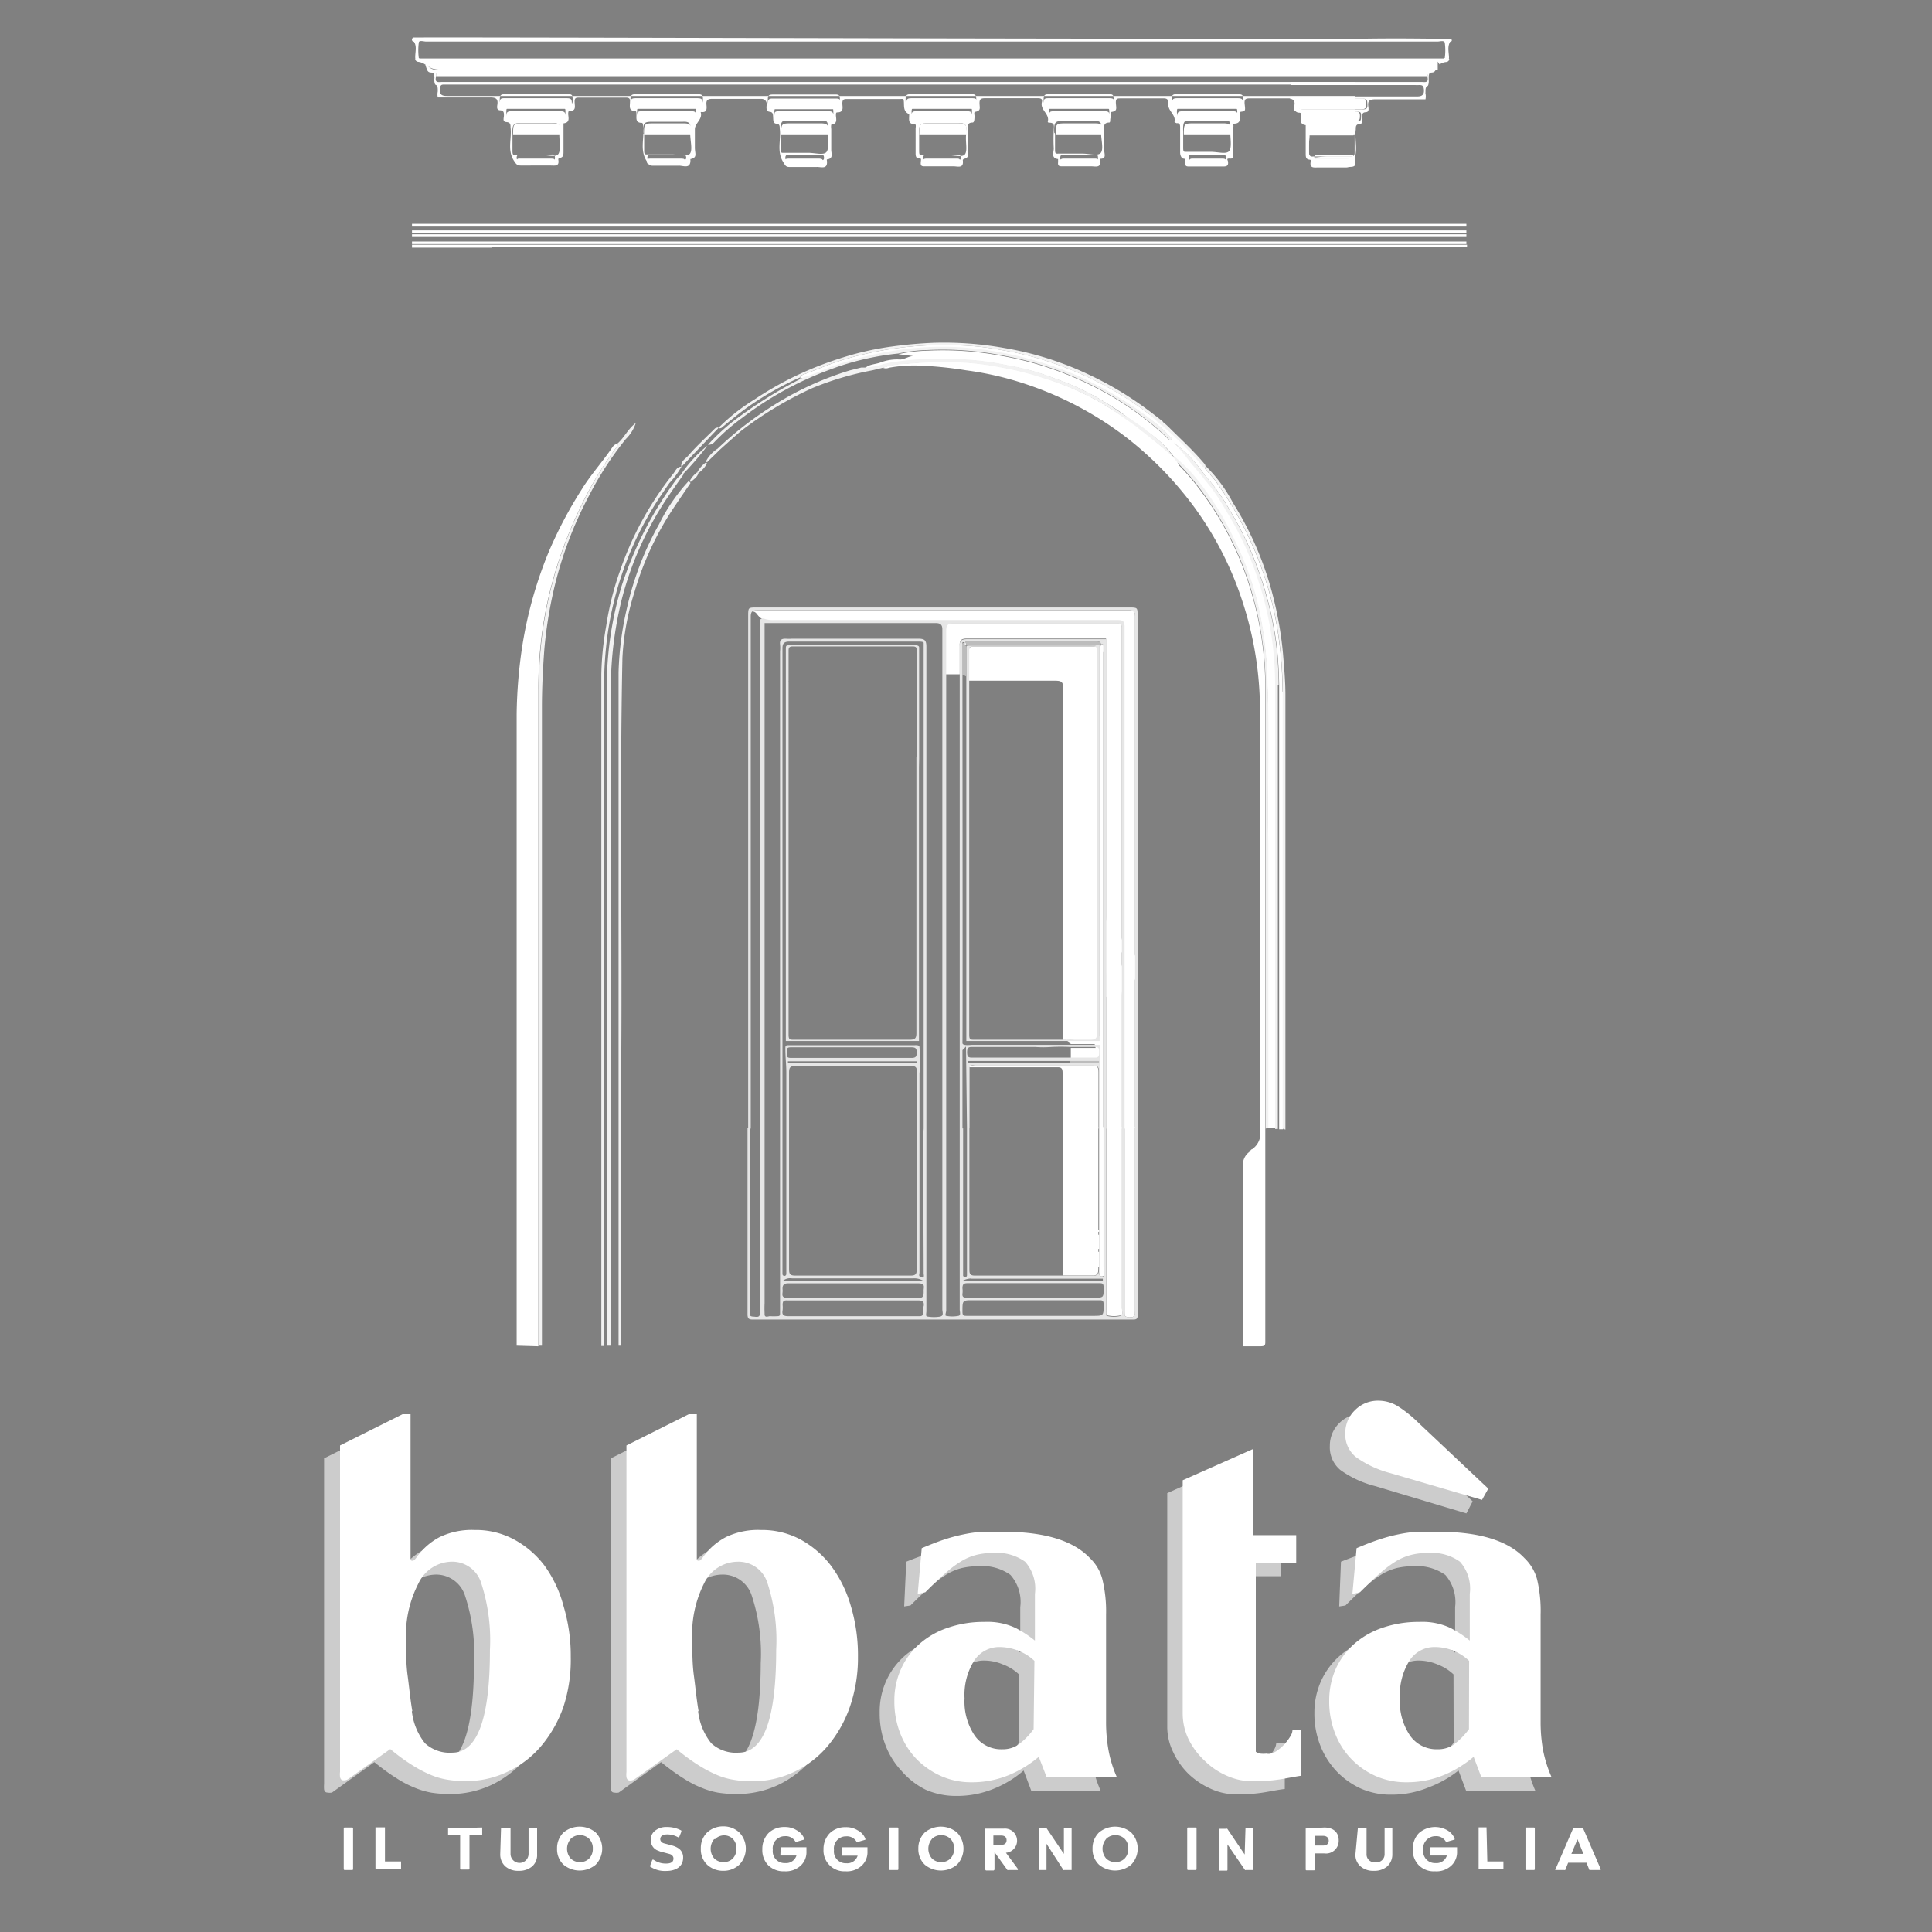 <?xml version="1.0" encoding="UTF-8"?>
<svg xmlns="http://www.w3.org/2000/svg" xmlns:xlink="http://www.w3.org/1999/xlink" id="b9e20263-5999-409f-a1f3-a60d7cd099ae" data-name="Livello 1" width="120" height="120" viewBox="0 0 120 120">
  <rect x="0" y="0" width="120" height="120" fill="#808080" stroke="none"/>
  <defs>
    <clipPath id="e7cc39e5-6919-4aa0-b723-3f463292bdf5">
      <rect x="17.55" y="1.02" width="84.38" height="118.85" style="fill: none"></rect>
    </clipPath>
  </defs>
  <g style="clip-path: url(#e7cc39e5-6919-4aa0-b723-3f463292bdf5)">
    <path d="M48.29,77.36l0,0h0a.05.05,0,0,0,0,0" style="fill: #1b1b1b"></path>
    <path d="M68.22,70c0,2.89,0,5.91,0,8.8,0,.34-.08.44-.42.42-.6,0-1.19,0-1.79,0,0-3,0-6.18,0-9.2Z" style="fill: #fff"></path>
    <path d="M69.69,70c0,3.7,0,7.54,0,11.24,0,.16.11.41-.1.46a1.8,1.8,0,0,1-.8,0c-.13,0-.06-.25-.06-.37,0-3.61,0-7.22,0-10.83,0-.12,0-.38,0-.5Z" style="fill: #fff"></path>
    <path d="M70.5,70c0,3.76,0,7.66,0,11.43,0,.24,0,.4-.33.39s-.32-.1-.32-.35c0-2.27,0-4.54,0-6.8V70Z" style="fill: #fff"></path>
    <path d="M68.55,70v8.63a1.82,1.82,0,0,1,0,.33c0,.11.1.32-.11.32s-.12-.21-.12-.32V70Z" style="fill: #fff"></path>
    <path d="M66.43,78.69v-.94c.61,0,1.21,0,1.82,0,.22,0,.3,0,.3.29,0,.68,0,.68-.67.68H66.43" style="fill: #fff"></path>
    <path d="M66.43,77.56v-.87h1.82c.22,0,.3,0,.3.28,0,.61,0,.61-.58.61H66.43" style="fill: #fff"></path>
    <path d="M66.43,76.51v-.14q1,0,2.07,0v.14Z" style="fill: #fff"></path>
    <path d="M79.66,42.94a25.08,25.08,0,0,0-.46-4.64,21.8,21.8,0,0,0-3.71-8.43c-.15-.21-.33-.39-.49-.58s-.2-.18-.11-.33h0c-.18.07-.24-.11-.32-.2a21.36,21.36,0,0,0-2.31-2.35c-.09-.08-.28-.1-.21-.29h0a7.24,7.24,0,0,1-.66-.39,21,21,0,0,0-5.48-3,19.83,19.83,0,0,0-3.77-1,16.27,16.27,0,0,0-2.71-.28c-.57,0-1.14,0-1.71,0a21.39,21.39,0,0,0-4.9.77c-1,.26-1.87.65-2.8,1-.11.05-.26.06-.31.22s.11,0,.17.05a15,15,0,0,0,1.62-.62,21.44,21.44,0,0,1,3.76-1,18.82,18.82,0,0,1,4.37-.26,22.37,22.37,0,0,1,7.2,1.72,23.1,23.1,0,0,1,5.26,3.23c.23.19.42.42.63.63a1,1,0,0,1,.09.13c-.17.1-.23,0-.31-.11a18.94,18.94,0,0,0-4.74-3.28,20.38,20.38,0,0,0-5.64-1.84,19.16,19.16,0,0,0-4.47-.31,9.54,9.54,0,0,0-1.85.22l.93.12c-.3,0-.55.21-.83.21a2.87,2.87,0,0,0-1.17.17c-.35.14-.75.11-1,.37a4.32,4.32,0,0,0,1.24-.23,14.5,14.5,0,0,1,2.45-.29c.75-.06,1.52,0,2.28,0a17.44,17.44,0,0,1,2.88.36,14.52,14.52,0,0,1,2.94.81,16,16,0,0,1,3.46,1.68,10.87,10.87,0,0,1,1.73,1.3.91.91,0,0,1,.46.26A6.71,6.71,0,0,1,73,28.49c-.6-.62-1.32-1.09-1.92-1.71-.21,0-.3-.19-.41-.32-.77-.49-1.52-1-2.31-1.46a17.61,17.61,0,0,0-3.56-1.55,18.89,18.89,0,0,0-2.69-.67,16.48,16.48,0,0,0-2.53-.3,24.28,24.28,0,0,0-3.19.09,4.92,4.92,0,0,0-1.56.27.49.49,0,0,0,.39,0,9,9,0,0,1,1.64-.14A23.38,23.38,0,0,1,60,23a19.83,19.83,0,0,1,3.66.84A21.3,21.3,0,0,1,70,27.2a22,22,0,0,1,4,4.06,20.72,20.72,0,0,1,3.14,6,21.79,21.79,0,0,1,1.12,6.88c0,8.66,0,17.31,0,26a1.19,1.19,0,0,1-.49,1.24c-.07,0-.13.14-.2.19a1,1,0,0,0-.37.87c0,3.79,0,7.39,0,11.18h.93c.38,0,.46,0,.46-.26,0-4.39,0-8.84,0-13.23h0c0-9.11,0-18.22,0-27.33a21,21,0,0,0-.89-6.09,19.75,19.75,0,0,0-3.73-7c-.2-.24-.41-.46-.62-.69a.62.62,0,0,1-.23-.42,7.71,7.71,0,0,1,1.4,1.53,17.59,17.59,0,0,1,2.12,3.4,18.89,18.89,0,0,1,1.47,4,23.35,23.35,0,0,1,.58,4.34c.16,3.56,0,7.13.07,10.69,0,5.84,0,11.68,0,17.52h.48q0-13.84,0-27.69a20.59,20.59,0,0,0-1-6.23,19.8,19.8,0,0,0-2.12-4.6,11.64,11.64,0,0,0-1.35-1.92s0-.08,0-.12c-.69-.61-1.16-1.42-1.84-2a8,8,0,0,1,1.9,2,11.69,11.69,0,0,1,1.55,2.16,20.14,20.14,0,0,1,1.92,4.13,21.79,21.79,0,0,1,1,4.29c.09.83.14,1.66.15,2.48q0,13.78,0,27.56h.24q0-13.57,0-27.16" style="fill: #fff"></path>
    <path d="M69.28,58.66h0" style="fill: #f2f2f2"></path>
    <path d="M32.09,83.58c0-8.59,0-30.65,0-39.23A30.52,30.52,0,0,1,32.46,40a25.84,25.84,0,0,1,1.6-5.67,26.34,26.34,0,0,1,2.07-3.93c.56-.91,1.28-1.7,1.88-2.58.07-.1.15-.23.31-.23a.37.37,0,0,1,0,.15,22.46,22.46,0,0,0-2.42,4.09,26,26,0,0,0-2,6.06,25.26,25.26,0,0,0-.46,5c0,9.09,0,31.64,0,40.73Z" style="fill: #fff"></path>
    <path d="M57.09,47.13c0-1.72,0-3.45,0-5.17,0-.49,0-1.35,0-1.75,0-.13-.19-.14-.33-.13H49.05c-.2,0-.24,0-.24.21,0,.56,0,1.11,0,1.67,0,.14,0,.29,0,.44V64.23c0,.14,0,.29,0,.43h8.27v-17m-.16-.62,0,.69q0,8.22,0,16.43c0,.34-.09.42-.42.42-2.4,0-4.79,0-7.19,0-.25,0-.33,0-.33-.32q0-10.94,0-21.87a.49.49,0,0,1,0-.12c0-.62,0-1.24,0-1.86,0-.19.06-.26.25-.26q3.73,0,7.47,0c.19,0,.25.07.25.26,0,2.21,0,4.43,0,6.64" style="fill: #e6e6e6"></path>
    <polyline points="68.38 40.01 68.39 40.01 68.39 40 68.38 40.01" style="fill: #fff"></polyline>
    <path d="M68.54,40.5v-.37c0-.11-.07-.12-.15-.12a2.21,2.21,0,0,0-.09.46c0,8,0,15.92,0,23.9h-.07a1.4,1.4,0,0,0,0-.23q0-11.76,0-23.52a1.33,1.33,0,0,1,0-.2c0-.19,0-.26-.24-.26q-3.78,0-7.55,0c-.2,0-.26.07-.25.26,0,.62,0,1.24,0,1.86,1.79,0,3.57,0,5.35,0,.38,0,.5.07.5.47C66,47,66,64.47,66,64.6h.71a3.88,3.88,0,0,1-.48,0c.07.09.24.11.27.25.49,0,1,0,1.49,0h0a10.1,10.1,0,0,1,.3,1.7V70.1h.24V40.5M68.3,64.67h0" style="fill: #fff"></path>
    <path d="M68.3,47.13c0-1.72,0-3.45,0-5.17V40h0a.62.62,0,0,1-.38.09H60.26c-.2,0-.25,0-.24.21,0,.56,0,1.11,0,1.67,0,.14,0,.29,0,.44V64.23c0,.14,0,.29,0,.43H68.3v-17m-.16-.62,0,.69q0,8.22,0,16.43c0,.34-.09.42-.42.42-2.4,0-4.79,0-7.19,0-.26,0-.33,0-.33-.32V42.4s0-.08,0-.12c0-.62,0-1.24,0-1.86,0-.19,0-.26.25-.26q3.74,0,7.46,0c.2,0,.25.07.25.26v6.64" style="fill: #e6e6e6"></path>
    <path d="M66,70.1c0-1.15,0-2.31,0-3.47,0-.26-.07-.35-.33-.34H60.19c.08-.17.24-.08.36-.09,2.43,0,4.86,0,7.3,0,.3,0,.38.07.38.38,0,1.17,0,2.35,0,3.52Z" style="fill: #fff"></path>
    <path d="M68.71,70.1q0-4,0-8c0-.29,0-.53.31-.71a2.56,2.56,0,0,0,.57-.61l.1,0V70.1Z" style="fill: #fff"></path>
    <path d="M33.47,83.58c0-9.09,0-31.64,0-40.73a25.26,25.26,0,0,1,.46-5,26,26,0,0,1,2-6.06,22.46,22.46,0,0,1,2.42-4.09.37.37,0,0,0,0-.15c.42-.35.63-.89,1.14-1.28a2.42,2.42,0,0,1-.62,1,20.47,20.47,0,0,0-2.27,3.49,23.87,23.87,0,0,0-2.22,5.94,27.28,27.28,0,0,0-.57,3.62c-.09,1.2-.15,2.4-.15,3.61V83.58Z" style="fill: #f2f2f2"></path>
    <path d="M78.61,70.1c0-9.11,0-18.22,0-27.34a21,21,0,0,0-.89-6.09,19.75,19.75,0,0,0-3.73-7c-.2-.24-.41-.46-.62-.69s-.46-.46-.48-.67a9.78,9.78,0,0,1,1.65,1.7,18.19,18.19,0,0,1,2.12,3.48,18.89,18.89,0,0,1,1.47,4,23.35,23.35,0,0,1,.58,4.34c.16,3.56,0,7.13.07,10.69,0,5.84,0,11.68,0,17.52Z" style="fill: #f2f2f2"></path>
    <path d="M42.32,29a5.13,5.13,0,0,1-.74,1c-.5.72-1,1.45-1.41,2.21a19.59,19.59,0,0,0-1.58,3.57,20.34,20.34,0,0,0-.91,4.09,24,24,0,0,0-.16,2.68c0,9.19,0,31.85,0,41.05h-.17c0-9.41,0-32.3,0-41.71a18.94,18.94,0,0,1,.3-3,18.36,18.36,0,0,1,.84-3.38,20.19,20.19,0,0,1,3.33-6.09c.14-.17.21-.42.48-.43" style="fill: #f2f2f2"></path>
    <path d="M79.67,70.1q0-13.57,0-27.16a25.08,25.08,0,0,0-.46-4.64,21.8,21.8,0,0,0-3.71-8.43c-.15-.21-.33-.39-.49-.58s-.2-.18-.11-.33a9.1,9.1,0,0,1,1.68,2.27,20.27,20.27,0,0,1,2.54,6,22.59,22.59,0,0,1,.57,3.37c.07.86.15,1.71.15,2.56v27Z" style="fill: #f2f2f2"></path>
    <path d="M42.89,30c-.38.56-.77,1.12-1.14,1.68A19,19,0,0,0,39.4,36.8a16.05,16.05,0,0,0-.74,4.06c-.18,8.64,0,17.28-.08,25.92v16.8h-.16V41.77a19.72,19.72,0,0,1,.52-4,19.19,19.19,0,0,1,2-5.22,11.4,11.4,0,0,1,1.87-2.71l0,.07" style="fill: #f2f2f2"></path>
    <path d="M37.69,83.58c0-9.2,0-31.88,0-41.08a21.67,21.67,0,0,1,.91-6.07A23.15,23.15,0,0,1,42,29.79a3,3,0,0,1,.4-.4l.06.07c-.39.56-.79,1.11-1.16,1.68a20.44,20.44,0,0,0-2.68,6.08,23.43,23.43,0,0,0-.66,4.57c-.06,1.26,0,2.53,0,3.79,0,8.17,0,29.82,0,38Z" style="fill: #f2f2f2"></path>
    <path d="M69.84,70.1c0-2.91,0-5.83,0-8.75a1.33,1.33,0,0,1,.66-1.29v10Z" style="fill: #fff"></path>
    <path d="M72.26,26.22c-.34.08-.69-.34-.88-.49a21,21,0,0,0-5.48-3,19.83,19.83,0,0,0-3.77-1,16.27,16.27,0,0,0-2.71-.28c-.57,0-1.14,0-1.71,0a21.39,21.39,0,0,0-4.9.77c-1,.26-1.87.65-2.8,1-.11.05-.26.06-.31.22a18.72,18.72,0,0,0-3,1.67c-.61.41-1.18.88-1.75,1.35-.09.08-.18.19-.33.12a12.17,12.17,0,0,1,2.23-1.76,20.73,20.73,0,0,1,5.3-2.55,18.14,18.14,0,0,1,3.2-.74,27.07,27.07,0,0,1,2.7-.24,21.37,21.37,0,0,1,4.3.32,20,20,0,0,1,5.24,1.64,21.15,21.15,0,0,1,4.16,2.56,6,6,0,0,1,.55.45" style="fill: #f2f2f2"></path>
    <path d="M74.88,29c-.18.07-.24-.11-.32-.2a22.09,22.09,0,0,0-2.32-2.32c-.09-.07-.61-.43-.54-.61a4,4,0,0,1,1,.77c.72.71,1.47,1.4,2.12,2.18a.3.3,0,0,1,.06.18" style="fill: #f2f2f2"></path>
    <path d="M44.59,26.53s.06,0,0,.09L42.32,29c-.06-.35.26-.5.42-.69.52-.6,1.11-1.14,1.67-1.7a.55.55,0,0,1,.18-.06" style="fill: #f2f2f2"></path>
    <path d="M49.87,23.45a15,15,0,0,0,1.62-.62,21.44,21.44,0,0,1,3.76-1,18.82,18.82,0,0,1,4.37-.26,22.37,22.37,0,0,1,7.2,1.72,23.1,23.1,0,0,1,5.26,3.23c.23.19.42.42.63.63a1,1,0,0,1,.09.13c-.17.1-.23,0-.31-.11a18.94,18.94,0,0,0-4.74-3.28,20.38,20.38,0,0,0-5.64-1.84,19.16,19.16,0,0,0-4.47-.31,9.54,9.54,0,0,0-1.85.22,16.76,16.76,0,0,0-4.25,1,20.77,20.77,0,0,0-5.45,3,12.77,12.77,0,0,0-1.71,1.49.5.5,0,0,1-.41.18,13.1,13.1,0,0,1,1.5-1.41,27.78,27.78,0,0,1,4.4-2.76" style="fill: #f2f2f2"></path>
    <path d="M42.35,29.39a8.06,8.06,0,0,1,1.59-1.71,18.62,18.62,0,0,1-1.53,1.78l-.06-.07" style="fill: #f2f2f2"></path>
    <path d="M43.31,29.33a1.77,1.77,0,0,1,.54-.61l.06.07a1.67,1.67,0,0,1-.53.59l-.07-.05" style="fill: #f2f2f2"></path>
    <path d="M42.84,29.88a1.57,1.57,0,0,1,.47-.55l.07.05c-.07.27-.31.4-.49.57l0-.07" style="fill: #f2f2f2"></path>
    <path d="M79.42,42.54c0-.82-.06-1.65-.15-2.48a21.79,21.79,0,0,0-1-4.29,20.14,20.14,0,0,0-1.92-4.13,11.69,11.69,0,0,0-1.55-2.16h0a8,8,0,0,0-1.9-2,12.34,12.34,0,0,1,1,1.2c.43.51.82.95.83,1a11.64,11.64,0,0,1,1.35,1.92,19.8,19.8,0,0,1,2.12,4.6,20.59,20.59,0,0,1,1,6.23q0,13.85,0,27.69h.17q0-13.77,0-27.56" style="fill: #f2f2f2"></path>
    <path d="M71.16,26.68c-.07-.08-1.64-1.11-2.24-1.52a16,16,0,0,0-3.46-1.68,14.52,14.52,0,0,0-2.94-.81,17.44,17.44,0,0,0-2.88-.36c-.76,0-1.53,0-2.28,0a14.5,14.5,0,0,0-2.45.29,4.32,4.32,0,0,1-1.24.23l-.18,0-.72.18a19.54,19.54,0,0,0-4.84,2.24,21.55,21.55,0,0,0-3.36,2.62h0a2.08,2.08,0,0,0-.72.78l.06.07c.24-.25.51-.49.75-.74,0,0,1.22-1.1,1.39-1.23a22.52,22.52,0,0,1,4.42-2.65A18.77,18.77,0,0,1,54.19,23l.7-.17a5.71,5.71,0,0,1,1.48-.23,24.28,24.28,0,0,1,3.19-.09,16.48,16.48,0,0,1,2.53.3,18.89,18.89,0,0,1,2.69.67A17.61,17.61,0,0,1,68.34,25c.79.45,1.52,1,2.28,1.52.12.14,1.76,1.35,2.36,2a6.67,6.67,0,0,0-1.82-1.81" style="fill: #f2f2f2"></path>
    <path d="M59.6,41.88h-.87c0-.91,0-1.82,0-2.72,0-.35.1-.46.46-.46H69.36c.25,0,.33.1.32.34V59.92a4.91,4.91,0,0,1-.06,2l-.74-1.21c-.56-.42-.19-3.06-.18-3.7q0-8.46,0-16.91v-.44H60.06c-.36,0-.47.11-.45.46,0,.58,0,1.17,0,1.75" style="fill: #fff"></path>
    <path d="M46.74,38c.12-.13.28-.08.42-.09H70.1c.31,0,.4.07.4.39,0,7,0,14,0,21a4.46,4.46,0,0,1,.07,1.37c-.14.44-.61.56-.82.71,0-.32,0-1.51,0-1.81.11,0,0-.3.08-.25-.64-.55,0-1,0-1.6q0-9.34,0-18.7c0-.35-.07-.45-.43-.45-7.12,0-14.24,0-21.36,0a1,1,0,0,1-1-.4c-.08-.1-.17-.22-.34-.17h0" style="fill: #fff"></path>
    <path d="M69.67,61.13c0,.16-.2.24-.29.35s-.44.21-.69.46c0-1.06,0-2.55,0-3.55" style="fill: #fff"></path>
    <path d="M59.94,39.93c.06-.15.19-.09.28-.09h7.85c.13,0,.29,0,.31.17h0a3,3,0,0,1-.85.09H60c.08-.11,0-.14-.09-.17Z" style="fill: #bcbcbc"></path>
    <path d="M66.51,65.71v-.62c.51,0,1,0,1.54,0,.27,0,.25.15.25.33s0,.34-.25.33c-.52,0-1,0-1.54,0" style="fill: #fff"></path>
    <path d="M60,42c-.07,0-.13-.11-.22-.08,0-.6,0-1.19,0-1.79,0-.1-.06-.27.16-.16h0c0,.06,0,.15.09.17h0V42" style="fill: #bcbcbc"></path>
    <path d="M66.43,66l.08-.14h1.77V66Z" style="fill: #bcbcbc"></path>
    <path d="M60,40.09c-.1,0-.08-.11-.09-.17s.17.06.09.17" style="fill: #f2f2f2"></path>
    <path d="M70.66,70.1V38.26c0-.53,0-.53-.53-.53H47c-.53,0-.53,0-.53.53V70.1h.16V42.67c0-1.45,0-2.89,0-4.34,0-.12,0-.26.09-.35s.28-.08.42-.08H70.1c.31,0,.4.07.4.39,0,7,0,14,0,21V70.1Z" style="fill: #e6e6e6"></path>
    <path d="M24,88.64l.5,0v8.9c0,.13,0,.19.11.19s.16-.06.25-.19a4.45,4.45,0,0,1,1.47-1.29,4.69,4.69,0,0,1,2.16-.43,5.07,5.07,0,0,1,2.43.58,6,6,0,0,1,1.9,1.62,7.82,7.82,0,0,1,1.25,2.5,11,11,0,0,1,.44,3.17,9.35,9.35,0,0,1-.5,3.11,7.62,7.62,0,0,1-1.37,2.44,6.4,6.4,0,0,1-2.08,1.61,6,6,0,0,1-2.65.58,7.44,7.44,0,0,1-1.09-.08,4.88,4.88,0,0,1-1.06-.31,6.48,6.48,0,0,1-1.13-.59q-.6-.37-1.38-1l-2.63,1.89a.78.78,0,0,1-.28,0c-.11,0-.18-.06-.21-.19a2.38,2.38,0,0,1,0-.34V90.58Zm.58,18.44a3.82,3.82,0,0,0,.82,2,2.29,2.29,0,0,0,1.71.59q2.32,0,2.33-6.38a11.51,11.51,0,0,0-.56-4.19,1.88,1.88,0,0,0-1.83-1.3A2.34,2.34,0,0,0,25,99.14a6.94,6.94,0,0,0-.77,3.56q0,1.11.09,2.19c.07.72.16,1.45.29,2.19" style="fill: #ccc"></path>
    <path d="M41.81,88.64l.5,0v8.9c0,.13,0,.19.11.19s.16-.06.25-.19a4.45,4.45,0,0,1,1.47-1.29,4.69,4.69,0,0,1,2.16-.43,5.07,5.07,0,0,1,2.43.58,6,6,0,0,1,1.9,1.62,7.82,7.82,0,0,1,1.25,2.5,11,11,0,0,1,.44,3.17,9.1,9.1,0,0,1-.5,3.11,7.62,7.62,0,0,1-1.37,2.44,6.4,6.4,0,0,1-2.08,1.61,6,6,0,0,1-2.65.58,7.44,7.44,0,0,1-1.09-.08,4.88,4.88,0,0,1-1.06-.31,6.48,6.48,0,0,1-1.13-.59q-.6-.37-1.38-1l-2.63,1.89a.74.74,0,0,1-.28,0c-.11,0-.18-.06-.21-.19a2.38,2.38,0,0,1,0-.34V90.58Zm.59,18.44a3.75,3.75,0,0,0,.81,2,2.29,2.29,0,0,0,1.71.59q2.32,0,2.33-6.38a11.51,11.51,0,0,0-.56-4.19,1.88,1.88,0,0,0-1.83-1.3,2.34,2.34,0,0,0-2.08,1.32A7,7,0,0,0,42,102.7q0,1.11.09,2.19t.3,2.19" style="fill: #ccc"></path>
    <path d="M56.29,97q.83-.33,1.44-.54a8.12,8.12,0,0,1,1.16-.32A10.58,10.58,0,0,1,60,96c.37,0,.81,0,1.31,0,2.55,0,4.35.54,5.38,1.63a2.84,2.84,0,0,1,.78,1.32,8.46,8.46,0,0,1,.22,2.2v6.66a9.72,9.72,0,0,0,.15,1.74,7.65,7.65,0,0,0,.52,1.67H64.05l-.47-1.25a6.56,6.56,0,0,1-1.8,1.11,6,6,0,0,1-2.39.47,4.65,4.65,0,0,1-1.9-.39A4.78,4.78,0,0,1,56,110a4.84,4.84,0,0,1-1-1.6,5.39,5.39,0,0,1-.36-2,4.59,4.59,0,0,1,1.56-3.56,5.34,5.34,0,0,1,1.76-1,6.86,6.86,0,0,1,2.28-.36,4.1,4.1,0,0,1,1.94.39,7.68,7.68,0,0,1,1.19.77V99.82a2.53,2.53,0,0,0-.61-2,3,3,0,0,0-2-.54,4.61,4.61,0,0,0-1,.11,3.55,3.55,0,0,0-.92.37,7.47,7.47,0,0,0-1,.74c-.36.31-.79.72-1.29,1.22l-.39.06Zm7,7a2.94,2.94,0,0,0-1-.62,3,3,0,0,0-1.16-.24,1.83,1.83,0,0,0-1.57.85,4,4,0,0,0-.6,2.34,3.89,3.89,0,0,0,.62,2.32,2,2,0,0,0,1.72.84,1.8,1.8,0,0,0,1-.25,4.14,4.14,0,0,0,1-1Z" style="fill: #ccc"></path>
    <path d="M76.86,90.78v5.35h2.69V97.9H77v11.7a.52.52,0,0,0,.28.13,1.69,1.69,0,0,0,.38,0c.15,0,.24,0,.25,0a1.15,1.15,0,0,0,.49-.23,2.78,2.78,0,0,0,.43-.41,2.14,2.14,0,0,0,.32-.44.86.86,0,0,0,.12-.39h.53v2.86c-.07,0-.4.05-1,.16a9.88,9.88,0,0,1-2,.17,3.8,3.8,0,0,1-1.61-.35,4.92,4.92,0,0,1-1.37-.92,4.58,4.58,0,0,1-.95-1.35,3.56,3.56,0,0,1-.37-1.59V92.74Z" style="fill: #ccc"></path>
    <path d="M83.29,97q.84-.33,1.44-.54a8.61,8.61,0,0,1,1.17-.32A10.4,10.4,0,0,1,87,96c.38,0,.82,0,1.32,0q3.82,0,5.38,1.63a2.84,2.84,0,0,1,.78,1.32,8.92,8.92,0,0,1,.22,2.2v6.66a9.72,9.72,0,0,0,.15,1.74,7.61,7.61,0,0,0,.51,1.67H91.06l-.47-1.25A6.78,6.78,0,0,1,88.78,111a6,6,0,0,1-2.38.47,4.58,4.58,0,0,1-1.9-.39A4.94,4.94,0,0,1,83,110a5,5,0,0,1-1-1.6,5.39,5.39,0,0,1-.36-2,4.76,4.76,0,0,1,.42-2,4.62,4.62,0,0,1,1.15-1.55,5.24,5.24,0,0,1,1.76-1,6.8,6.8,0,0,1,2.27-.36,4.07,4.07,0,0,1,1.94.39,7.82,7.82,0,0,1,1.2.77V99.82a2.56,2.56,0,0,0-.61-2,3.06,3.06,0,0,0-2-.54,4.67,4.67,0,0,0-1,.11,3.49,3.49,0,0,0-.91.37,6.88,6.88,0,0,0-1,.74c-.36.31-.79.72-1.29,1.22l-.39.06Zm7.79-3L85.4,92.3a6.41,6.41,0,0,1-2.15-1,1.83,1.83,0,0,1-.65-1.5,1.94,1.94,0,0,1,.58-1.4,2,2,0,0,1,1.5-.59,2.26,2.26,0,0,1,1.23.37,7.89,7.89,0,0,1,1.24,1l4.32,4.07Zm-.8,10a2.94,2.94,0,0,0-1-.62,3,3,0,0,0-1.16-.24,1.85,1.85,0,0,0-1.58.85,4,4,0,0,0-.6,2.34,3.82,3.82,0,0,0,.63,2.32,2,2,0,0,0,1.72.84,1.8,1.8,0,0,0,1-.25,4.33,4.33,0,0,0,1-1Z" style="fill: #ccc"></path>
    <rect x="21.35" y="113.51" width="0.58" height="2.64" rx="0.05" style="fill: #fff"></rect>
    <path d="M23.91,115.62h1s0,0,0,0v.43s0,.05,0,.05H23.37a0,0,0,0,1-.05-.05v-2.55s0,0,.05,0h.49s.05,0,.05,0Z" style="fill: #fff"></path>
    <path d="M29.9,113.51s.05,0,.05,0V114s0,0-.05,0h-.74v2.07s0,.05-.05.05h-.48a0,0,0,0,1-.05-.05V114h-.75s0,0,0,0v-.43s0,0,0,0Z" style="fill: #fff"></path>
    <path d="M31.12,113.55s0,0,.05,0h.49s.05,0,.05,0v1.6a.56.56,0,0,0,1.12,0v-1.6s0,0,.05,0h.48s0,0,0,0v1.62a.94.94,0,0,1-.31.76,1.24,1.24,0,0,1-.83.27,1.2,1.2,0,0,1-.84-.28,1,1,0,0,1-.31-.75Z" style="fill: #fff"></path>
    <path d="M35,115.82a1.32,1.32,0,0,1-.4-1,1.36,1.36,0,0,1,.4-1,1.56,1.56,0,0,1,2,0,1.44,1.44,0,0,1,0,2,1.56,1.56,0,0,1-2,0m.44-1.59a.93.93,0,0,0,0,1.2.8.8,0,0,0,.58.23.78.78,0,0,0,.58-.23.85.85,0,0,0,.22-.61.82.82,0,0,0-.22-.6.83.83,0,0,0-1.16,0" style="fill: #fff"></path>
    <path d="M40.39,115.92s0,0,0-.06l.13-.35s0,0,.07,0a1.29,1.29,0,0,0,.78.24c.31,0,.46-.1.46-.31a.25.25,0,0,0-.06-.17c-.08-.09-.13-.1-.28-.14l-.3-.08L41,115l-.2-.08a.78.78,0,0,1-.19-.14.71.71,0,0,1-.19-.49.69.69,0,0,1,.28-.59,1.09,1.09,0,0,1,.72-.22,1.82,1.82,0,0,1,.9.22s0,0,0,.07l-.14.35s0,0-.06,0a1.38,1.38,0,0,0-.67-.18c-.28,0-.44.11-.44.29a.23.23,0,0,0,.06.16c.08.09.15.1.31.14l.33.09a1.4,1.4,0,0,1,.44.19.67.67,0,0,1,.28.58c0,.51-.4.82-1.06.82a1.64,1.64,0,0,1-1-.28" style="fill: #fff"></path>
    <path d="M43.92,115.82a1.31,1.31,0,0,1-.39-1,1.35,1.35,0,0,1,.39-1,1.45,1.45,0,0,1,1-.38,1.43,1.43,0,0,1,1,.38,1.44,1.44,0,0,1,0,2,1.43,1.43,0,0,1-1,.38,1.45,1.45,0,0,1-1-.38m.44-1.59a.93.93,0,0,0,0,1.2.8.8,0,0,0,.58.23.78.78,0,0,0,.58-.23.85.85,0,0,0,.22-.61.82.82,0,0,0-.22-.6A.76.76,0,0,0,45,114a.78.78,0,0,0-.59.24" style="fill: #fff"></path>
    <path d="M48.49,114.74s0,0,0,0h1.6s0,0,0,0V115a1.13,1.13,0,0,1-.37.89,1.37,1.37,0,0,1-1,.34,1.35,1.35,0,0,1-1-.37,1.34,1.34,0,0,1-.37-1,1.41,1.41,0,0,1,.38-1,1.38,1.38,0,0,1,1-.38,1.34,1.34,0,0,1,.75.2,1,1,0,0,1,.47.52s0,0,0,.06l-.48.14a0,0,0,0,1-.06,0,.68.68,0,0,0-.65-.35.75.75,0,0,0-.76.85.73.73,0,0,0,.76.82.67.67,0,0,0,.71-.47h-1s0,0,0,0Z" style="fill: #fff"></path>
    <path d="M52.28,114.74s0,0,0,0h1.6s0,0,0,0V115a1.13,1.13,0,0,1-.37.89,1.35,1.35,0,0,1-1,.34,1.29,1.29,0,0,1-1.36-1.36,1.41,1.41,0,0,1,.38-1,1.38,1.38,0,0,1,1-.38,1.34,1.34,0,0,1,.75.2,1,1,0,0,1,.47.52s0,0,0,.06l-.48.14a0,0,0,0,1-.06,0,.68.68,0,0,0-.65-.35.75.75,0,0,0-.76.85.73.73,0,0,0,.76.82.67.67,0,0,0,.71-.47h-1s0,0,0,0Z" style="fill: #fff"></path>
    <rect x="55.22" y="113.51" width="0.58" height="2.64" rx="0.05" style="fill: #fff"></rect>
    <path d="M57.44,115.82a1.32,1.32,0,0,1-.4-1,1.36,1.36,0,0,1,.4-1,1.56,1.56,0,0,1,2,0,1.44,1.44,0,0,1,0,2,1.56,1.56,0,0,1-2,0m.44-1.59a.93.93,0,0,0,0,1.2.8.8,0,0,0,.58.23.78.78,0,0,0,.58-.23.85.85,0,0,0,.22-.61.82.82,0,0,0-.22-.6.83.83,0,0,0-1.16,0" style="fill: #fff"></path>
    <path d="M63.22,116.08s0,.07,0,.07h-.59a.06.06,0,0,1-.06,0l-.8-1.11h0v1.09a0,0,0,0,1-.05.05h-.48a0,0,0,0,1-.05-.05v-2.55s0,0,.05,0h1.12a.75.75,0,1,1,.12,1.5Zm-1.52-1.49h.48c.22,0,.34-.1.34-.29s-.12-.29-.34-.29H61.7Z" style="fill: #fff"></path>
    <path d="M66.08,113.55s0,0,0,0h.48s0,0,0,0v2.55a0,0,0,0,1,0,.05h-.45a.07.07,0,0,1-.06,0L65,114.52v1.58a0,0,0,0,1,0,.05h-.48a0,0,0,0,1,0-.05v-2.55s0,0,0,0H65a.05.05,0,0,1,0,0l1.08,1.6Z" style="fill: #fff"></path>
    <path d="M68.26,115.82a1.32,1.32,0,0,1-.4-1,1.36,1.36,0,0,1,.4-1,1.56,1.56,0,0,1,2,0,1.44,1.44,0,0,1,0,2,1.56,1.56,0,0,1-2,0m.44-1.59a.93.93,0,0,0,0,1.2.8.8,0,0,0,.58.23.78.78,0,0,0,.58-.23.85.85,0,0,0,.22-.61.82.82,0,0,0-.22-.6.83.83,0,0,0-1.16,0" style="fill: #fff"></path>
    <rect x="73.74" y="113.51" width="0.58" height="2.64" rx="0.05" style="fill: #fff"></rect>
    <path d="M77.36,113.55s0,0,0,0h.48s0,0,0,0v2.55a0,0,0,0,1,0,.05h-.45a.07.07,0,0,1-.06,0l-1.09-1.59v1.58s0,.05-.05.05h-.47s0,0,0-.05v-2.55s0,0,0,0h.45a.06.06,0,0,1,.06,0l1.08,1.6Z" style="fill: #fff"></path>
    <path d="M82.25,113.51c.57,0,.9.3.9.8a.79.79,0,0,1-.9.81h-.57v1a0,0,0,0,1-.05.05h-.48s-.05,0-.05-.05v-2.55s0,0,.05,0Zm-.06,1.12c.22,0,.34-.12.34-.3s-.13-.3-.34-.3h-.51v.6Z" style="fill: #fff"></path>
    <path d="M84.34,113.55s0,0,0,0h.49s.05,0,.05,0v1.6a.49.49,0,0,0,.55.52.5.5,0,0,0,.57-.52v-1.6s0,0,0,0h.48s0,0,0,0v1.62a1,1,0,0,1-.32.76,1.22,1.22,0,0,1-.83.27,1.18,1.18,0,0,1-.83-.28.93.93,0,0,1-.31-.75Z" style="fill: #fff"></path>
    <path d="M88.85,114.74s0,0,.05,0h1.6s0,0,0,0V115a1.13,1.13,0,0,1-.37.89,1.35,1.35,0,0,1-1,.34,1.31,1.31,0,0,1-1-.37,1.34,1.34,0,0,1-.38-1,1.41,1.41,0,0,1,.38-1,1.52,1.52,0,0,1,1.76-.18,1.06,1.06,0,0,1,.46.52s0,0,0,.06l-.48.14a0,0,0,0,1-.06,0,.68.68,0,0,0-.65-.35.76.76,0,0,0-.76.85.73.73,0,0,0,.76.82.67.67,0,0,0,.71-.47h-1a0,0,0,0,1-.05,0Z" style="fill: #fff"></path>
    <path d="M92.38,115.62h1s0,0,0,0v.43s0,.05,0,.05H91.84a0,0,0,0,1,0-.05v-2.55s0,0,0,0h.49s0,0,0,0Z" style="fill: #fff"></path>
    <rect x="94.75" y="113.51" width="0.58" height="2.64" rx="0.05" style="fill: #fff"></rect>
    <path d="M98.78,116.15a.07.07,0,0,1-.06,0l-.18-.45H97.4l-.18.45a.07.07,0,0,1-.06,0h-.54s-.05,0,0-.06l1.1-2.55a.06.06,0,0,1,.06,0h.48a.07.07,0,0,1,.06,0l1.1,2.55s0,.06,0,.06Zm-1.18-1h.75l-.37-.91Z" style="fill: #fff"></path>
    <path d="M83.75,10.35c-.66,0-1.32,0-2,0-.19,0-.33,0-.3-.25s0-.23-.17-.26-.15-.19-.15-.33V7.92c0-.13,0-.26-.19-.27s-.11-.23-.13-.36.06-.36-.25-.38-.17-.29-.15-.44-.08-.37-.36-.36c-.79,0-1.57,0-2.36,0-.29,0-.42,0-.38.37s.07.43-.25.46C77,7,77,7,77,7.1c0,.25.1.57-.35.58-.09,0,0,.16-.06.25V9.55c0,.14.05.32-.2.3s-.13.09-.12.17c.06.34-.16.32-.39.32h-2c-.17,0-.28,0-.26-.24s0-.23-.12-.25-.2-.21-.2-.37c0-.52,0-1,0-1.54,0-.16,0-.31-.22-.29,0,0-.14-.06-.13-.07.11-.46-.44-.7-.38-1.14,0-.27-.08-.34-.34-.33h-2.6c-.24,0-.34,0-.32.31s.1.47-.26.53c-.11,0,0,.22-.06.34s0,.3-.09.32c-.43,0-.31.35-.31.59,0,.39,0,.78,0,1.17,0,.19.15.5-.26.49,0,0-.06.07,0,.1.07.49-.28.37-.54.37H66c-.19,0-.31,0-.28-.26,0-.06,0-.18,0-.19-.48-.07-.25-.44-.27-.69a9.91,9.91,0,0,1,0-1.09c0-.21.1-.49-.28-.48,0,0-.1,0-.09-.07.13-.47-.48-.72-.37-1.19.07-.27-.13-.26-.31-.26H61.18c-.27,0-.35.07-.34.34s.09.44-.25.5c-.13,0-.05.21-.06.32s0,.34-.12.35c-.37,0-.29.27-.29.48V9.4c0,.19.06.43-.25.46,0,0-.07.06-.07.08.08.56-.33.38-.6.39H57.46c-.18,0-.29,0-.27-.24s.05-.25-.12-.25-.2-.16-.2-.3V8c0-.1.05-.29-.06-.29-.42,0-.34-.3-.34-.54,0,0,0-.08,0-.08-.41-.18-.29-.55-.34-.87,0-.11-.15-.07-.24-.07H52.59c-.22,0-.27.07-.27.28s.12.55-.32.55c-.09,0-.07.09-.08.16,0,.22.14.55-.29.6a.82.82,0,0,0,0,.27c0,.43,0,.86,0,1.3,0,.22.15.55-.27.59a.1.1,0,0,0,0,.07c.07.58-.36.39-.63.4-.57,0-1.14,0-1.71,0-.22,0-.26-.12-.37-.3-.43-.68-.12-1.4-.22-2.09,0-.14,0-.29-.21-.3s-.19-.25-.2-.41,0-.31-.22-.33-.2-.26-.18-.42-.06-.39-.37-.38c-1,0-2,0-3,0-.31,0-.4.09-.37.38s0,.46-.3.44a.16.16,0,0,0-.06,0c.14.45-.36.68-.36,1.07s0,.76,0,1.14.18.62-.28.71c0,0,0,0,0,0,.05.67-.46.39-.74.41-.54,0-1.08,0-1.62,0-.21,0-.25-.12-.35-.28-.45-.69-.13-1.43-.23-2.14,0-.08,0-.24-.07-.24-.42,0-.33-.3-.34-.54,0-.08,0-.2-.08-.2-.4,0-.33-.28-.32-.51s0-.33-.31-.32H36c-.21,0-.32,0-.31.28s.11.55-.32.55c-.08,0-.07.1-.08.16,0,.23.15.56-.29.61,0,0,0,.17,0,.26v1.5c0,.16,0,.35-.21.38-.08,0-.12.05-.11.13.07.42-.22.35-.47.35H32.33c-.22,0-.28-.1-.41-.3-.43-.67-.12-1.38-.21-2.06,0-.18,0-.32-.26-.34s-.15-.25-.15-.41,0-.31-.23-.32-.2-.2-.18-.34c.06-.37-.09-.46-.45-.46H27.19a.91.91,0,0,1,0-.37V5.67c0-.21,0-.34-.12-.4l0,0c-.07,0-.11-.23-.09-.4a.22.22,0,0,0,0-.08c0-.2-.06-.27-.16-.28s-.22,0-.29-.17-.1-.28-.13-.39l.06-.06c.23.51.67.47,1.13.47H84.15v.16H27.27c-.2,0-.21.1-.19.25-.1.41.19.32.4.32H84.15v.16c-.17,0-.34,0-.52,0h-56c-.2,0-.28,0-.3.26s0,.45.42.45H84.15v.17H80.92c-.26,0-.35.06-.35.33s.09.33.35.33h3.23v.17H81.28c-.22,0-.3,0-.3.29s.08.29.3.29h2.87v.17H82c-.72,0-.72,0-.69.73,0,.34,0,.68,0,1s.07.28.29.28h2.55v.56c-.11.11-.26.07-.4.1m-49-2a2.64,2.64,0,0,1,0-.28c.06-.36-.08-.48-.45-.46-.6,0-1.19,0-1.79,0s-.71,0-.68.73c0,.35,0,.71,0,1s.06.25.25.25c.49,0,1,0,1.46,0s1,.18,1.15-.07.05-.8.05-1.22M60,8.39a1.31,1.31,0,0,1,0-.28c.06-.36-.07-.48-.45-.46-.59,0-1.19,0-1.78,0s-.72,0-.68.73c0,.35,0,.71,0,1s.06.25.25.25c.49,0,1,0,1.46,0s1,.18,1.15-.07,0-.8.06-1.22m-20,0c0,.35,0,.71,0,1s.06.25.25.25c.49,0,1,0,1.46,0s1,.18,1.15-.07,0-.8,0-1.22a2.64,2.64,0,0,1,0-.28c.06-.36-.08-.48-.45-.46-.6,0-1.19,0-1.79,0s-.71,0-.68.73m25.58,0c0,.35,0,.71,0,1s.06.25.25.25c.48,0,1,0,1.45,0s1,.18,1.16-.07,0-.8,0-1.22c0-.09,0-.19,0-.28.06-.36-.07-.48-.45-.46-.59,0-1.18,0-1.78,0s-.71,0-.68.73m-17,0c0,.35,0,.71,0,1s.07.25.26.25c.48,0,1,0,1.45,0s1,.18,1.16-.07.05-.8.05-1.22a2.62,2.62,0,0,1,0-.28c.06-.36-.07-.48-.45-.46-.59,0-1.19,0-1.78,0s-.71,0-.68.73m27.91,0a2.62,2.62,0,0,1,0-.28c.06-.36-.07-.48-.45-.46-.59,0-1.19,0-1.78,0s-.71,0-.68.73c0,.35,0,.71,0,1s.06.25.25.25c.49,0,1,0,1.46,0s1,.18,1.16-.07.05-.8.05-1.22m-35-1.63c.64,0,1.28,0,1.91,0,.27,0,.34-.08.34-.34s-.06-.32-.32-.32H39.48c-.26,0-.32.08-.32.32s.07.35.34.34c.63,0,1.27,0,1.9,0m-8.14,0c.65,0,1.3,0,2,0,.26,0,.32-.08.31-.32s0-.35-.29-.34H31.34c-.29,0-.29.13-.3.34s.06.33.32.32c.63,0,1.27,0,1.9,0m16.68-.64c-.65,0-1.3,0-1.94,0-.27,0-.31.09-.31.33s0,.33.3.33h3.89c.25,0,.3-.09.29-.31s0-.36-.28-.35c-.65,0-1.3,0-2,0m8.56.64c.64,0,1.28,0,1.91,0,.25,0,.29-.1.28-.31s0-.36-.28-.35c-1.27,0-2.54,0-3.81,0-.27,0-.3.1-.3.33s0,.34.3.33c.63,0,1.27,0,1.9,0m8.5,0c.64,0,1.27,0,1.91,0,.25,0,.32-.08.31-.32s0-.35-.29-.34H65.12c-.29,0-.29.13-.3.34s.06.33.32.32c.62,0,1.24,0,1.86,0m8,0c.63,0,1.27,0,1.9,0,.27,0,.31-.1.31-.33s0-.33-.3-.33H73.06c-.24,0-.29.09-.28.31s0,.36.28.35c.64,0,1.27,0,1.91,0m0,.73c.52,0,1,0,1.54,0,.23,0,.34,0,.34-.3s-.12-.28-.32-.28H73.41c-.21,0-.31,0-.31.28s.07.31.3.3c.53,0,1.06,0,1.58,0m-16.48,0c.52,0,1,0,1.58,0,.23,0,.29-.08.29-.3s0-.28-.27-.28H56.89c-.22,0-.27.08-.27.28s.06.31.29.3c.53,0,1.06,0,1.59,0m8.48,0c.54,0,1.08,0,1.62,0,.24,0,.3-.07.3-.3s-.06-.28-.28-.28h-3.2c-.22,0-.27.07-.27.28s0,.31.29.3c.51,0,1,0,1.54,0m-33.71,0c.53,0,1.06,0,1.59,0,.23,0,.26-.1.26-.29s0-.29-.27-.29H31.73c-.2,0-.28,0-.28.27s0,.32.28.31c.52,0,1,0,1.54,0m16.66,0c.51,0,1,0,1.54,0,.24,0,.3-.07.29-.3s0-.28-.27-.28H48.37c-.22,0-.27.07-.27.28s0,.31.29.3c.51,0,1,0,1.54,0m-8.53,0c.53,0,1.06,0,1.58,0,.24,0,.26-.11.25-.3s0-.28-.22-.28H39.8c-.22,0-.23.11-.23.28s0,.31.25.3c.53,0,1,0,1.58,0m-8.11,2.7h.93c.1,0,.26.06.25-.15s-.09-.2-.24-.19h-1.9c-.14,0-.23,0-.24.19s.16.14.26.15h.94m8.1,0h1c.1,0,.23,0,.23-.14s-.06-.21-.22-.2H40.43c-.13,0-.2,0-.22.17s.09.17.21.17h1m8.52,0h1c.1,0,.24.05.24-.13s-.06-.22-.22-.21H49c-.16,0-.22.06-.22.21s.14.12.24.13h.93m32.88,0h1c.09,0,.23.05.24-.13s-.06-.22-.22-.21h-2c-.16,0-.22.06-.22.21s.15.13.24.13h.93m-7.81,0h.9c.1,0,.26.05.25-.16s-.11-.18-.24-.18H74.06c-.14,0-.23,0-.23.19s.12.15.22.15H75m-8,0h1c.09,0,.21,0,.2-.13s0-.21-.17-.21h-2c-.15,0-.17.09-.18.21s.11.13.2.13H67m-8.53,0h1c.09,0,.21,0,.2-.12s0-.22-.16-.22H57.53c-.15,0-.18.08-.18.2s.09.14.19.14h.93" style="fill: #fff"></path>
    <path d="M89.3,4.33H27.63c-.5,0-1,0-1.23-.47.08-.21.28-.1.41-.1H89.3Z" style="fill: #fff"></path>
    <path d="M88.66,4.73H27.08c0-.15,0-.27.21-.25H88.66Z" style="fill: #fff"></path>
    <path d="M30.54,15.38l-4.95,0V15.2H37.66l49.46,0,4,0v.16l-4.47,0H30.54" style="fill: #fff"></path>
    <path d="M25.59,15.12V15H91.08v.16H25.59" style="fill: #fff"></path>
    <path d="M25.59,14.72v-.17H91.08v.17H25.59" style="fill: #fff"></path>
    <path d="M91.08,14.31v.16H25.59v-.16H91.08" style="fill: #fff"></path>
    <path d="M25.59,13.9H91.08v.17H25.59Z" style="fill: #fff"></path>
    <path d="M84.15,6.76H80.92c-.26,0-.35-.06-.35-.33s.09-.33.35-.33h3.23Z" style="fill: #fff"></path>
    <path d="M84.15,8.39H81.32c0-.73,0-.73.69-.73h2.14Z" style="fill: #fff"></path>
    <path d="M84.15,7.49H81.28c-.22,0-.3,0-.3-.29s.08-.29.3-.29h2.87Z" style="fill: #fff"></path>
    <path d="M41.4,6.76c-.63,0-1.27,0-1.9,0-.27,0-.34-.08-.34-.34s.06-.32.32-.32h3.85c.26,0,.31.08.32.32s-.07.35-.34.34c-.63,0-1.27,0-1.91,0" style="fill: #fff"></path>
    <path d="M33.26,6.76c-.63,0-1.27,0-1.9,0-.26,0-.33-.07-.32-.32s0-.35.3-.34h3.89c.29,0,.28.13.29.34s-.05.33-.31.32c-.65,0-1.3,0-2,0" style="fill: #fff"></path>
    <path d="M49.94,6.12c.65,0,1.3,0,2,0,.31,0,.26.16.28.35s0,.31-.29.31H48c-.28,0-.3-.11-.3-.33s0-.34.31-.33c.64,0,1.29,0,1.94,0" style="fill: #fff"></path>
    <path d="M58.5,6.76c-.63,0-1.27,0-1.9,0-.28,0-.3-.11-.3-.33s0-.33.3-.33c1.27,0,2.54,0,3.81,0,.31,0,.27.16.28.35s0,.32-.28.31c-.63,0-1.27,0-1.91,0" style="fill: #fff"></path>
    <path d="M67,6.76c-.62,0-1.24,0-1.86,0-.26,0-.33-.08-.32-.32s0-.35.3-.34h3.81c.29,0,.28.13.29.34s-.06.33-.31.32c-.64,0-1.27,0-1.91,0" style="fill: #fff"></path>
    <path d="M75,6.76c-.64,0-1.27,0-1.91,0-.31,0-.27-.16-.28-.35s0-.31.28-.31h3.82c.27,0,.3.11.3.33s0,.34-.31.33c-.63,0-1.27,0-1.9,0" style="fill: #fff"></path>
    <path d="M60,8.39h-2.9c0-.73,0-.73.68-.73s1.19,0,1.78,0c.38,0,.51.1.45.46a1.31,1.31,0,0,0,0,.28" style="fill: #fff"></path>
    <path d="M51.42,8.39h-2.9c0-.73,0-.73.68-.73s1.19,0,1.78,0c.38,0,.51.1.45.46a2.62,2.62,0,0,0,0,.28" style="fill: #fff"></path>
    <path d="M42.89,8.39H40c0-.73,0-.73.68-.73s1.19,0,1.79,0c.37,0,.51.1.45.46a2.64,2.64,0,0,0,0,.28" style="fill: #fff"></path>
    <path d="M76.43,8.39h-2.9c0-.73,0-.73.68-.73s1.19,0,1.78,0c.38,0,.51.1.45.46a2.62,2.62,0,0,0,0,.28" style="fill: #fff"></path>
    <path d="M34.77,8.39h-2.9c0-.73,0-.73.68-.73s1.19,0,1.79,0c.37,0,.51.1.45.46a2.64,2.64,0,0,0,0,.28" style="fill: #fff"></path>
    <path d="M68.47,8.39h-2.9c0-.73,0-.73.68-.73s1.19,0,1.78,0c.38,0,.51.1.45.46,0,.09,0,.19,0,.28" style="fill: #fff"></path>
    <path d="M75,7.49c-.52,0-1,0-1.58,0-.23,0-.29-.07-.3-.3s.1-.28.31-.28h3.13c.2,0,.31,0,.32.28s-.11.3-.34.3c-.51,0-1,0-1.54,0" style="fill: #fff"></path>
    <path d="M58.5,7.49c-.53,0-1.06,0-1.59,0-.23,0-.29-.07-.29-.3s.05-.28.27-.28H60.1c.22,0,.27.07.27.28s-.06.31-.29.3c-.53,0-1.06,0-1.58,0" style="fill: #fff"></path>
    <path d="M67,7.49c-.51,0-1,0-1.54,0-.24,0-.3-.08-.29-.3s0-.28.27-.28h3.2c.22,0,.27.07.28.28s-.06.31-.3.3c-.54,0-1.08,0-1.62,0" style="fill: #fff"></path>
    <path d="M33.27,7.49c-.51,0-1,0-1.54,0-.25,0-.28-.1-.28-.31s.08-.27.28-.27h3.12c.23,0,.27.1.27.29s0,.3-.26.29c-.53,0-1.06,0-1.59,0" style="fill: #fff"></path>
    <path d="M49.93,7.49c-.51,0-1,0-1.54,0-.24,0-.3-.08-.29-.3s0-.28.27-.28h3.12c.22,0,.27.08.27.28s0,.31-.29.3c-.51,0-1,0-1.54,0" style="fill: #fff"></path>
    <path d="M41.4,7.49c-.53,0-1,0-1.58,0-.25,0-.25-.13-.25-.3s0-.28.23-.28H43c.23,0,.22.12.22.28s0,.31-.25.3c-.52,0-1,0-1.58,0" style="fill: #fff"></path>
    <path d="M33.29,10.19h-.94c-.1,0-.26.06-.26-.15s.1-.2.24-.19h1.9c.15,0,.24,0,.24.19s-.15.14-.25.15h-.93" style="fill: #fff"></path>
    <path d="M41.39,10.19h-1c-.12,0-.22,0-.21-.17s.09-.17.22-.17h1.94c.16,0,.22.05.22.2s-.13.14-.23.14h-1" style="fill: #fff"></path>
    <path d="M49.91,10.19H49c-.1,0-.24.05-.24-.13s.06-.22.22-.21H50.9c.16,0,.22.06.22.21s-.14.12-.24.13h-1" style="fill: #fff"></path>
    <path d="M82.79,10.19h-.93c-.09,0-.23.05-.24-.13s.06-.22.22-.21h2c.16,0,.22.06.22.21s-.15.12-.24.13h-1" style="fill: #fff"></path>
    <path d="M75,10.19h-.93c-.1,0-.23,0-.22-.15s.09-.2.23-.19h1.83c.13,0,.23,0,.24.18s-.15.15-.25.16H75" style="fill: #fff"></path>
    <path d="M67,10.19h-.93c-.09,0-.21,0-.2-.13s0-.21.18-.21h2c.15,0,.17.1.17.21s-.11.13-.2.13H67" style="fill: #fff"></path>
    <path d="M58.47,10.19h-.93c-.1,0-.2,0-.19-.14s0-.2.18-.2h1.95c.15,0,.16.11.16.22s-.11.12-.2.12h-1" style="fill: #fff"></path>
    <path d="M90,2.41c-1.14,0-3.13-.05-5.71,0-.74,0-1.55,0-2.38,0l-1.57,0c-21.05,0-48.69-.1-54.63-.08-.15,0-.18.25,0,.26.2.3.07.64.08,1a.09.09,0,0,1,0,.06s0,.17.19.19a.94.94,0,0,1,.42.16l.06-.06c.07-.21.25-.1.37-.1H80.23l4.24,0H89c.12,0,.29-.11.37.1l.05.06a.79.79,0,0,1,.4-.15c.14,0,.23-.16.18-.2a.08.08,0,0,1,0-.06c0-.32-.12-.66.07-1,.14,0,.14-.17,0-.17m-.27,1.16s-.08,0-.13.05H84.15v0h-58c-.05,0-.14,0-.14-.05a3.54,3.54,0,0,1,0-.92c0-.19.3-.08.46-.08H80.33l1.66,0h7.3c.15,0,.41-.1.45.08a3.54,3.54,0,0,1,0,.92" style="fill: #fff"></path>
    <path d="M82.73,6.78c.61,0,1.22,0,1.83,0,.25,0,.31-.07.3-.32s0-.34-.28-.34H80.85c-.27,0-.27.13-.28.34s.05.33.3.32c.62,0,1.24,0,1.86,0" style="fill: #fff"></path>
    <path d="M81.29,8.41h2.78c0-.73,0-.73-.66-.73s-1.14,0-1.7,0c-.37,0-.49.1-.44.46a2.64,2.64,0,0,1,0,.28" style="fill: #fff"></path>
    <path d="M82.72,7.51c.5,0,1,0,1.48,0,.24,0,.27-.1.27-.31s-.07-.27-.27-.27h-3c-.22,0-.25.1-.25.29s0,.3.25.29c.5,0,1,0,1.51,0" style="fill: #fff"></path>
    <path d="M82.71,10.21h.9c.1,0,.25.06.25-.15s-.09-.19-.23-.19H81.8c-.13,0-.22,0-.22.19s.14.14.24.15h.89" style="fill: #fff"></path>
    <path d="M89.32,3.89c-.23.51-.65.47-1.09.47H84.4c-1.4,0-2.81,0-4.22,0v.16l4.22,0h4.08c.19,0,.2.1.18.25.1.41-.18.32-.38.32H84.43l-4.27,0v.19l7.72,0a2.43,2.43,0,0,0,.27,0c.2,0,.27.05.29.26s0,.45-.4.45h-3.7l-4.2,0v.16c.21,0,.31.06.3.3s-.11.55.3.55c.09,0,.07.1.08.16,0,.23-.14.56.28.61,0,0,0,.17,0,.26v1.5c0,.17,0,.35.2.38s.12.05.11.13c-.08.42.21.36.45.36h1.75c.21,0,.27-.1.39-.3.42-.67.11-1.38.21-2.06,0-.18,0-.32.24-.34s.15-.25.15-.41,0-.31.22-.32.19-.2.17-.34c-.06-.37.08-.46.43-.46h3.12a.91.91,0,0,0,0-.37.13.13,0,0,1,0-.06c0-.21,0-.33.12-.4l0,0c.06,0,.1-.23.08-.4V4.79c0-.2.05-.27.14-.28s.22,0,.29-.17.09-.28.12-.39Zm-5.71,6.32H81.82c-.1,0-.25.06-.24-.15s.09-.19.22-.19h1.83c.14,0,.22,0,.23.19s-.15.14-.25.15m.23-.5c-.46,0-.93,0-1.4,0s-.92.18-1.1-.07,0-.8,0-1.22a2.64,2.64,0,0,0,0-.28c0-.36.07-.48.44-.46.56,0,1.13,0,1.7,0s.69,0,.66.73c0,.36,0,.71,0,1.06,0,.2-.06.24-.24.24m.36-2.19c-.49,0-1,0-1.48,0s-1,0-1.51,0c-.23,0-.25-.1-.25-.29s0-.29.25-.29h3c.2,0,.28,0,.27.27s0,.32-.27.31m.36-.73c-.61,0-1.22,0-1.83,0s-1.24,0-1.86,0c-.25,0-.31-.08-.3-.32s0-.34.28-.34h3.73c.28,0,.27.13.28.34s0,.33-.3.32" style="fill: #fff"></path>
    <path d="M25,87.84l.5,0v8.91c0,.12,0,.19.11.19s.15-.07.25-.19a4.07,4.07,0,0,1,1.47-1.29,4.63,4.63,0,0,1,2.16-.43,5,5,0,0,1,2.42.58,5.87,5.87,0,0,1,1.9,1.62A7.52,7.52,0,0,1,35,99.75a10.7,10.7,0,0,1,.45,3.17A9.39,9.39,0,0,1,35,106a7.75,7.75,0,0,1-1.38,2.44,6.14,6.14,0,0,1-2.08,1.6,6,6,0,0,1-2.64.59,6.36,6.36,0,0,1-1.1-.09,4.4,4.4,0,0,1-1.05-.3,7.91,7.91,0,0,1-1.14-.6c-.4-.25-.85-.57-1.37-1l-2.64,1.88a.54.54,0,0,1-.27.06c-.11,0-.18-.07-.21-.2a1.47,1.47,0,0,1,0-.33V89.78Zm.58,18.44a3.86,3.86,0,0,0,.82,2,2.26,2.26,0,0,0,1.7.58q2.33,0,2.33-6.37a11.52,11.52,0,0,0-.55-4.19A1.88,1.88,0,0,0,28,97,2.32,2.32,0,0,0,26,98.33a7,7,0,0,0-.78,3.57c0,.73,0,1.46.1,2.19s.16,1.45.29,2.19" style="fill: #fff"></path>
    <path d="M42.78,87.84l.5,0v8.91c0,.12,0,.19.11.19s.15-.07.25-.19a4.07,4.07,0,0,1,1.47-1.29,4.63,4.63,0,0,1,2.16-.43,5.07,5.07,0,0,1,2.43.58,6,6,0,0,1,1.9,1.62,7.7,7.7,0,0,1,1.24,2.5,10.7,10.7,0,0,1,.45,3.17,9.39,9.39,0,0,1-.5,3.11,7.75,7.75,0,0,1-1.38,2.44,6.2,6.2,0,0,1-2.07,1.6,6,6,0,0,1-2.65.59,6.36,6.36,0,0,1-1.1-.09,4.4,4.4,0,0,1-1.05-.3,7.91,7.91,0,0,1-1.14-.6c-.4-.25-.85-.57-1.37-1l-2.64,1.88a.54.54,0,0,1-.27.06c-.11,0-.18-.07-.21-.2a1.47,1.47,0,0,1,0-.33V89.78Zm.58,18.44a3.86,3.86,0,0,0,.82,2,2.26,2.26,0,0,0,1.7.58c1.56,0,2.33-2.12,2.33-6.37a11.52,11.52,0,0,0-.55-4.19A1.88,1.88,0,0,0,45.83,97a2.33,2.33,0,0,0-2.08,1.31A7,7,0,0,0,43,101.9c0,.73,0,1.46.1,2.19s.16,1.45.29,2.19" style="fill: #fff"></path>
    <path d="M57.25,96.16c.56-.23,1-.41,1.44-.55a10.22,10.22,0,0,1,1.17-.31A8.39,8.39,0,0,1,61,95.14c.38,0,.82,0,1.32,0q3.83,0,5.38,1.64a2.76,2.76,0,0,1,.77,1.31,8.47,8.47,0,0,1,.23,2.21v6.65a9.83,9.83,0,0,0,.15,1.75,7.37,7.37,0,0,0,.51,1.66H65l-.48-1.24a7.08,7.08,0,0,1-1.8,1.11,6,6,0,0,1-2.38.47,4.58,4.58,0,0,1-1.9-.39,5,5,0,0,1-1.53-1.07,4.85,4.85,0,0,1-1-1.59,5.43,5.43,0,0,1-.36-2,4.7,4.7,0,0,1,.42-2,4.52,4.52,0,0,1,1.15-1.55,5.08,5.08,0,0,1,1.76-1,6.8,6.8,0,0,1,2.27-.36,4.11,4.11,0,0,1,1.94.38,7.22,7.22,0,0,1,1.19.78V99a2.51,2.51,0,0,0-.61-2,3,3,0,0,0-2-.54,4.15,4.15,0,0,0-1,.11,3.49,3.49,0,0,0-.91.37,6.21,6.21,0,0,0-1,.74c-.36.31-.79.72-1.29,1.22L57,99Zm7,7a3,3,0,0,0-1-.63,3.19,3.19,0,0,0-1.16-.23,1.86,1.86,0,0,0-1.58.84,4,4,0,0,0-.6,2.35,3.77,3.77,0,0,0,.63,2.31,2,2,0,0,0,1.72.85,1.74,1.74,0,0,0,.94-.25,4.35,4.35,0,0,0,1-1Z" style="fill: #fff"></path>
    <path d="M77.83,90v5.35h2.68V97.1H78v11.7a.56.56,0,0,0,.28.12,1.74,1.74,0,0,0,.39,0,.52.52,0,0,0,.25,0,1.21,1.21,0,0,0,.48-.24,2.72,2.72,0,0,0,.43-.4,2.85,2.85,0,0,0,.32-.44.78.78,0,0,0,.13-.39h.52v2.85c-.07,0-.39.06-1,.17a10.55,10.55,0,0,1-2,.17,3.92,3.92,0,0,1-1.61-.35,4.49,4.49,0,0,1-1.37-.93,4.57,4.57,0,0,1-1-1.34,3.7,3.7,0,0,1-.36-1.6V91.94Z" style="fill: #fff"></path>
    <path d="M84.26,96.16c.55-.23,1-.41,1.44-.55a10.09,10.09,0,0,1,1.16-.31A8.54,8.54,0,0,1,88,95.14c.38,0,.82,0,1.31,0q3.84,0,5.38,1.64a2.86,2.86,0,0,1,.78,1.31,8.54,8.54,0,0,1,.22,2.21v6.65a9.83,9.83,0,0,0,.15,1.75,8,8,0,0,0,.52,1.66H92l-.47-1.24a7.08,7.08,0,0,1-1.8,1.11,6,6,0,0,1-2.39.47,4.65,4.65,0,0,1-1.9-.39,4.81,4.81,0,0,1-1.52-1.07,4.69,4.69,0,0,1-1-1.59,5.43,5.43,0,0,1-.36-2,4.85,4.85,0,0,1,.41-2,4.65,4.65,0,0,1,1.15-1.55,5.17,5.17,0,0,1,1.76-1,6.9,6.9,0,0,1,2.28-.36,4.11,4.11,0,0,1,1.94.38,7.22,7.22,0,0,1,1.19.78V99a2.51,2.51,0,0,0-.61-2,3,3,0,0,0-2-.54,4.1,4.1,0,0,0-1,.11,3.55,3.55,0,0,0-.92.37,6.69,6.69,0,0,0-1,.74c-.36.31-.79.72-1.29,1.22L84,99Zm7.79-3L86.37,91.5a6.51,6.51,0,0,1-2.15-1,1.8,1.8,0,0,1-.66-1.5,1.94,1.94,0,0,1,.59-1.4,2,2,0,0,1,1.49-.6,2.31,2.31,0,0,1,1.24.38,7.86,7.86,0,0,1,1.23,1l4.33,4.08Zm-.8,10a3.09,3.09,0,0,0-2.13-.86,1.84,1.84,0,0,0-1.57.84,4,4,0,0,0-.6,2.35,3.77,3.77,0,0,0,.63,2.31,2,2,0,0,0,1.71.85,1.77,1.77,0,0,0,.95-.25,4.56,4.56,0,0,0,1-1Z" style="fill: #fff"></path>
    <path d="M70.66,70H70.5c0,3.76,0,7.66,0,11.43,0,.24,0,.4-.33.39s-.32-.1-.32-.35c0-2.27,0-4.54,0-6.8V70h0c0-2.89,0-5.78,0-8.67,0-.47,0-3,0-3.67q0-9.34,0-18.7c0-.35-.07-.45-.43-.45-7.12,0-14.24,0-21.36,0a1.69,1.69,0,0,1-.56-.07c-.16-.06-.35,0-.3.2a2.48,2.48,0,0,1,0,.62q0,15.17,0,30.32c0,.16,0,.32,0,.48h0c0,.15,0,.35,0,.49,0,3.29,0,6.57,0,9.86v.07c0,.41,0,1,0,1.08,0,.22-.1.26-.35.22h0c-.3,0-.26-.11-.26-.12,0-3.85,0-7.75,0-11.6h-.16c0,3.84,0,7.73,0,11.56,0,.3.09.34.36.34H70.31c.26,0,.36,0,.36-.34,0-3.83,0-7.8,0-11.64M57.35,81.14a.92.92,0,0,0,0,.33c0,.23-.07.29-.29.28-1,0-2.06,0-3.09,0-1.67,0-3.35,0-5,0-.3,0-.42-.07-.36-.38a1.71,1.71,0,0,0,0-.32c0-.23.06-.29.29-.28H53c1.34,0,2.68,0,4,0,.3,0,.42.07.37.37m0-.93c0,.24,0,.42-.33.41q-4,0-8.11,0c-.47,0-.3-.28-.32-.49s0-.42.33-.42c1.35,0,2.7,0,4.05,0s2.71,0,4.06,0c.47,0,.3.28.32.49m-.43-1.36c0,.31-.08.39-.4.39q-3.55,0-7.13,0c-.36,0-.4-.11-.4-.43,0-2.88,0-5.84,0-8.72,0-1.15,0-2.29,0-3.44,0-.32.05-.43.41-.43q3.57,0,7.13,0c.32,0,.41.07.4.39,0,1.16,0,2.32,0,3.48h0c0,.32,0,6.72,0,8.75M48.94,66v-.08h8V66Zm7.66-.29H49.14c-.27,0-.27-.07-.27-.33s0-.33.27-.33c2.54,0,4.92,0,7.46,0,.26,0,.34.06.34.33s-.08.33-.34.33M49.19,79.4h7.55a1.05,1.05,0,0,1,.6.15H48.63a.71.71,0,0,1,.56-.15m8.05-.09c-.22,0-.13-.16-.13-.26,0-2.16,0-4.31,0-6.47V70.09h0c0-1.14,0-2.28,0-3.41a10,10,0,0,0,0-1.64c0-.14-.21-.12-.28-.12-2.6,0-5.21,0-7.81,0h0c-.17,0-.24,0-.24.17v0c0,.67.06,1,.06,1.54,0,1.13,0,2.27,0,3.4v0h0c0,2.92,0,5.9,0,8.81v.29a.12.12,0,1,1-.24,0v-.29c0-2.92,0-5.91,0-8.83V42.32c0-.15,0-.3,0-.44,0-.54,0-1.09,0-1.63,0-.33.17-.4.41-.4h8.09c.26,0,.27.07.27.07V70.1h0c-.06.66,0,6.69,0,9,0,.09.07.24-.1.25m1.16,2.42a2.37,2.37,0,0,1-.84,0c-.11,0-.05-.22-.05-.34V72c0-.61,0-1.28,0-1.89h0V42.32c0-.15,0-.3,0-.44,0-.57,0-1.14,0-1.7,0-.39-.09-.51-.49-.51-2.63,0-5.25,0-7.87,0a2.1,2.1,0,0,1-.36,0c-.18,0-.41,0-.37.35a2.17,2.17,0,0,1,0,.44c0,.47,0,.94,0,1.42,0,.14,0,.29,0,.44V70.1c0,3.22,0,6.51,0,9.73,0,.21,0,.56,0,.67,0,.37,0,.73,0,1.1,0,.13-.06.15-.17.15a3.38,3.38,0,0,1-.45,0c-.11,0-.3.11-.34-.08,0,0,0-.07,0-.11a6.09,6.09,0,0,1,0-.61c0-3.61,0-7.25,0-10.84h0V42.32c0-.15,0-.3,0-.44V38.7s.51,0,.52,0h10.1c.29,0,.43.09.42.42,0,.92,0,1.84,0,2.76,0,.14,0,.29,0,.44v39c0,.15.09.39-.08.43m1.88-2.33H68.5v.14H59.77a1.22,1.22,0,0,1,.51-.15m-.5-9.32V65.23L60,65l.06,5V79.2a.11.11,0,0,1-.12.12.11.11,0,0,1-.12-.12V70.08m.4,0s0-2.84,0-3.8c.08-.17.24-.09.36-.09,2.43,0,4.86,0,7.3,0,.3,0,.38.07.38.38,0,1.17,0,2.35,0,3.52h0c0,2.87,0,5.86,0,8.72,0,.34-.08.44-.42.42-.6,0-1.19,0-1.79,0-1.82,0-3.65,0-5.47,0-.31,0-.37-.08-.37-.38,0-2.89,0-5.86,0-8.76M66.43,66H60.11V65.9h8.17V66Zm1.62-.31c-.52,0-1,0-1.54,0l-3,0c-1,0-2.05,0-3.07,0-.27,0-.37,0-.37-.34s.15-.32.38-.32c1.29,0,2.57,0,3.85,0a6.81,6.81,0,0,0,1,0,11.61,11.61,0,0,1,1.18,0c.51,0,1,0,1.54,0,.27,0,.25.15.25.33s0,.34-.25.33M68.55,80c0,.6,0,.6-.58.6H66.43l-6.4,0c-.19,0-.27-.05-.25-.25a1.14,1.14,0,0,0,0-.32c0-.27.07-.33.33-.33h6.32c.61,0,1.21,0,1.82,0,.22,0,.3,0,.3.29m-.67,1.74H60.07c-.23,0-.29,0-.29-.28,0-.69,0-.69.65-.69h7.82c.22,0,.3,0,.3.28,0,.69,0,.69-.67.69m.55-2.45c-.21,0-.12-.21-.12-.32V70h0c0-1.13.06-2.28,0-3.41a9.54,9.54,0,0,0,0-1.69h-.29c-.52,0-1,0-1.55,0H65.2s-.34,0-.49,0H60.37c-.09,0-.61.08-.59-.13s0-20.31,0-22.9c0-.6,0-1.19,0-1.79,0-.1-.06-.27.16-.16.06-.15.19-.09.28-.09h7.85c.13,0,.29,0,.31.17.09,0,.16,0,.16.12v30h0v8.55a1.82,1.82,0,0,1,0,.33c0,.11.1.32-.11.32m1.15,2.42a1.8,1.8,0,0,1-.8,0c-.13,0-.06-.25-.06-.37,0-3.61,0-7.22,0-10.83,0-.12,0-.38,0-.5h0c0-2.64,0-5.29,0-7.93,0-.29,0-4.42,0-5.06q0-8.46,0-16.91v-.44H60.06c-.36,0-.47.11-.45.46,0,.58,0,1.17,0,1.75,0,.14,0,.29,0,.44V70.1c0,3.73,0,7.52,0,11.24,0,.13.09.36-.08.39a2,2,0,0,1-.76,0c-.1,0,0-.22,0-.34V72c0-.61,0-20.4,0-29.66,0-.15,0-.3,0-.44,0-.91,0-1.82,0-2.72,0-.35.1-.46.46-.46H69.36c.25,0,.33.1.32.34V70.1h0c0,3.68,0,7.49,0,11.16,0,.16.11.41-.1.46" style="fill: #e6e6e6"></path>
  </g>
</svg>
